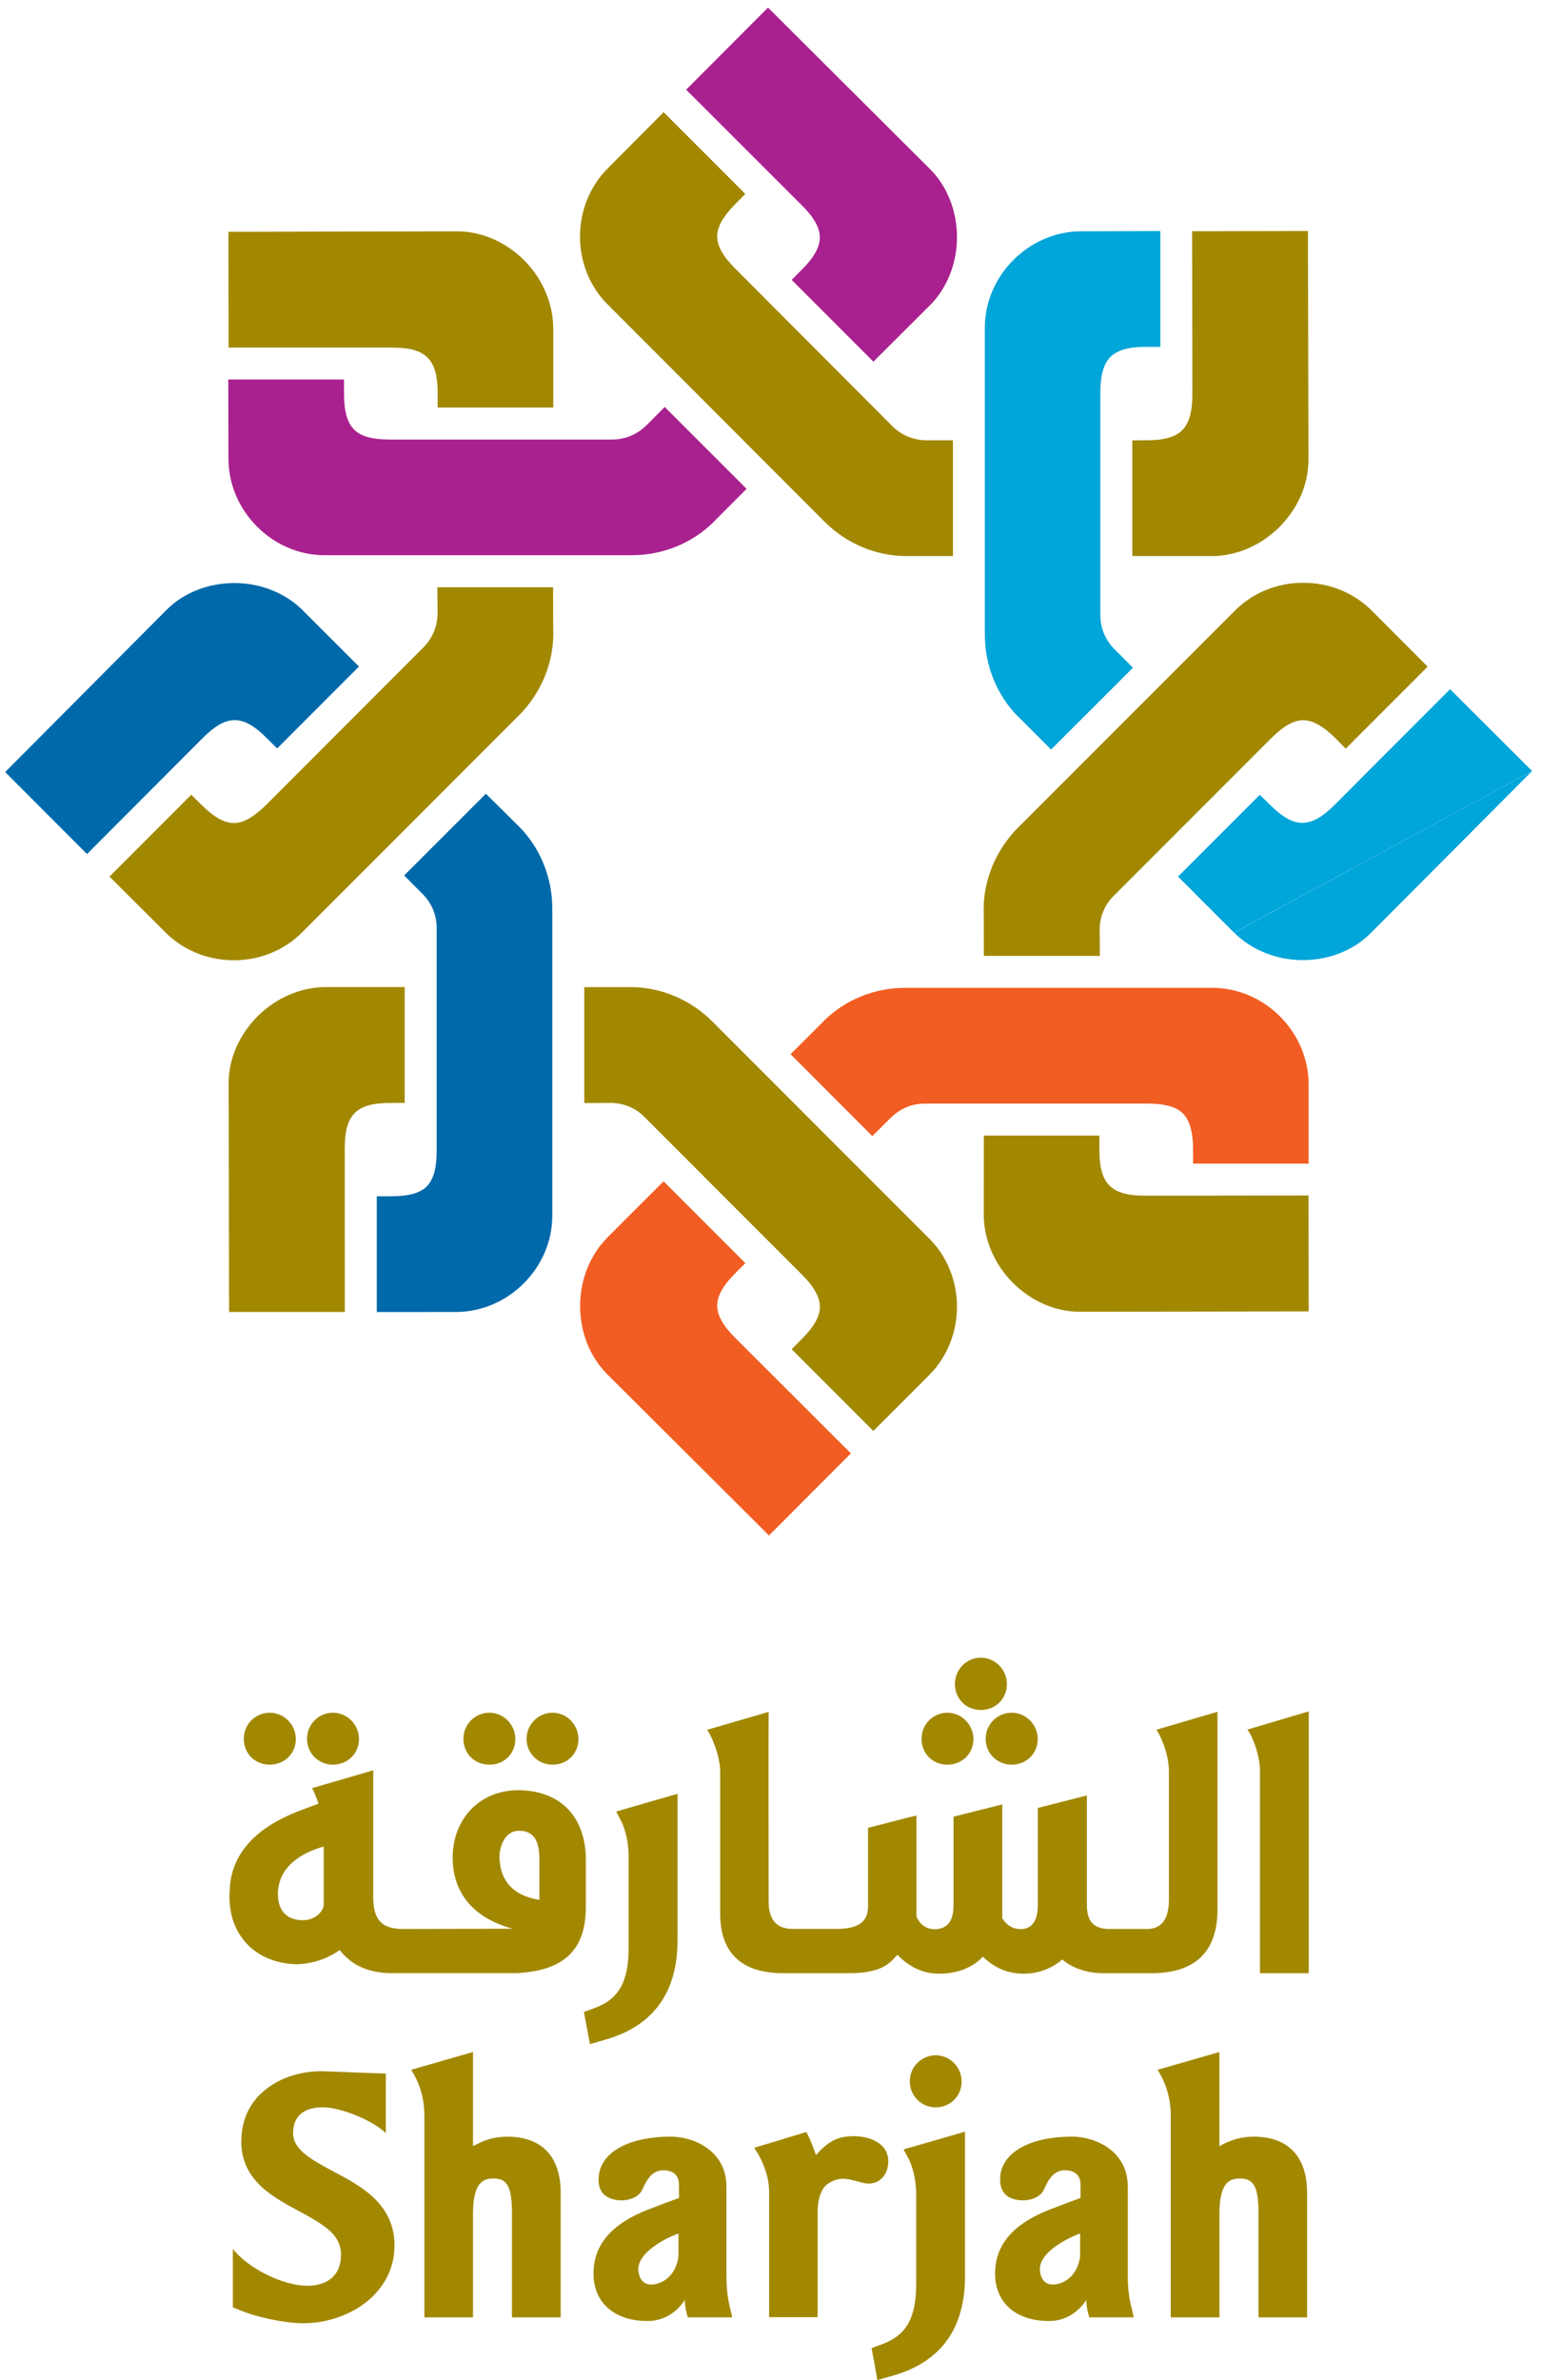 <?xml version="1.0" encoding="UTF-8"?> <svg xmlns="http://www.w3.org/2000/svg" width="96" height="148" viewBox="0 0 96 148" fill="none"><path d="M16.179 130.233C15.408 131.001 15.013 131.994 15.013 133.181C15.013 135.633 17.095 136.682 18.669 137.528C20.244 138.391 21.216 138.976 21.216 140.216C21.216 141.456 20.413 142.132 19.12 142.132C17.5 142.132 15.299 140.934 14.488 139.835V143.474C14.615 143.527 14.939 143.661 14.939 143.661C16.024 144.104 17.743 144.464 18.86 144.464C21.653 144.464 24.545 142.646 24.545 139.624C24.545 137.038 22.414 135.911 20.868 135.094C19.381 134.298 18.236 133.688 18.236 132.646C18.236 131.603 18.87 131.036 20.11 131.036C21.132 131.036 23.154 131.811 24.006 132.646V128.94C23.721 128.936 20.036 128.792 20.036 128.792C18.497 128.792 17.099 129.317 16.183 130.24" fill="#A28800"></path><path d="M39.719 141.23C39.585 140.096 41.396 139.177 42.213 138.884V140.251C42.213 140.438 42.044 141.656 40.917 141.995C40.177 142.213 39.797 141.854 39.723 141.227M37.239 135.524C37.239 136.154 37.504 136.602 38.194 136.767C38.941 136.954 39.688 136.658 39.92 136.239C40.138 135.837 40.406 134.953 41.269 134.953C41.9 134.953 42.241 135.274 42.241 135.83C42.241 136.196 42.248 136.285 42.248 136.676C41.854 136.813 41.093 137.095 40.329 137.394C38.426 138.134 36.926 139.31 36.926 141.378C36.926 143.203 38.247 144.326 40.283 144.326C41.896 144.326 42.604 142.995 42.604 143.016C42.604 143.389 42.738 143.995 42.801 144.098H45.559C45.401 143.358 45.197 142.861 45.197 141.491V135.975C45.197 133.702 43.111 132.861 41.752 132.861C39.008 132.861 37.243 133.903 37.243 135.52" fill="#A28800"></path><path d="M64.704 141.23C64.563 140.096 66.384 139.177 67.201 138.884V140.251C67.201 140.438 67.035 141.656 65.905 141.995C65.158 142.213 64.778 141.854 64.704 141.227M62.224 135.524C62.224 136.154 62.484 136.602 63.161 136.767C63.922 136.954 64.675 136.658 64.901 136.239C65.119 135.837 65.394 134.953 66.254 134.953C66.87 134.953 67.226 135.274 67.226 135.83V136.676C66.835 136.813 66.074 137.095 65.313 137.394C63.418 138.134 61.91 139.31 61.91 141.378C61.91 143.203 63.221 144.326 65.264 144.326C66.88 144.326 67.582 142.995 67.582 143.016C67.582 143.389 67.719 143.995 67.782 144.098H70.54C70.385 143.358 70.167 142.861 70.167 141.491V135.975C70.167 133.702 68.089 132.861 66.718 132.861C63.985 132.861 62.224 133.903 62.224 135.52" fill="#A28800"></path><path d="M46.925 133.554C47.242 134.026 47.852 135.062 47.852 136.309V144.087H50.871V137.556C50.871 136.626 51.149 135.964 51.596 135.742C52.361 135.238 53.048 135.598 53.77 135.749C54.502 135.908 55.094 135.45 55.232 134.745C55.563 133.026 53.488 132.603 52.252 132.938C51.448 133.156 50.769 134.009 50.769 134.009C50.769 134.009 50.434 133.023 50.163 132.575L46.922 133.554H46.925Z" fill="#A28800"></path><path d="M56.22 133.66C56.33 133.879 56.555 134.28 56.555 134.28C56.555 134.28 57.002 135.129 57.002 136.482V142.005C57.002 144.108 56.407 145.193 54.928 145.75C54.928 145.75 54.385 145.954 54.227 146.01C54.265 146.225 54.544 147.726 54.589 148L55.544 147.726C58.531 146.877 60.039 144.798 60.039 141.558V132.551C59.683 132.653 56.555 133.561 56.22 133.653" fill="#A28800"></path><path d="M72.023 128.704C72.153 128.929 72.84 129.958 72.84 131.515C72.84 131.515 72.84 143.791 72.84 144.101H75.869V137.683C75.869 135.735 76.475 135.464 77.13 135.464C77.891 135.464 78.3 135.802 78.3 137.581V144.101H81.322V136.351C81.322 134.093 80.142 132.864 78.004 132.864C77.321 132.864 76.704 133.016 76.098 133.329L75.866 133.452V127.598C75.51 127.7 72.361 128.609 72.016 128.704" fill="#A28800"></path><path d="M25.586 128.704C25.716 128.929 26.403 129.958 26.403 131.515V144.101H29.429V137.683C29.429 135.735 30.035 135.464 30.694 135.464C31.451 135.464 31.852 135.802 31.852 137.581V144.101H34.882V136.351C34.882 134.093 33.705 132.864 31.571 132.864C30.884 132.864 30.257 133.016 29.672 133.329L29.429 133.452V127.598C29.077 127.7 25.924 128.609 25.586 128.704Z" fill="#A28800"></path><path d="M56.605 129.419C56.605 130.321 57.313 131.039 58.222 131.039C59.131 131.039 59.829 130.331 59.829 129.437C59.829 128.542 59.11 127.802 58.222 127.802C57.335 127.802 56.605 128.514 56.605 129.423" fill="#A28800"></path><path d="M31.083 115.66C31.016 114.73 31.488 113.839 32.281 113.839C33.39 113.839 33.559 114.734 33.559 115.685V118.14C31.89 117.869 31.175 116.946 31.083 115.66ZM17.289 117.767C17.289 116.727 17.898 115.459 20.139 114.822V118.446C20.139 118.689 19.853 119.221 19.17 119.369C18.793 119.454 17.292 119.517 17.292 117.767M32.126 122.695C35.014 122.55 36.451 121.328 36.451 118.563V115.678C36.451 112.761 34.648 111.32 32.245 111.32C29.843 111.32 28.163 113.106 28.163 115.516C28.163 117.492 29.23 119.204 31.893 119.933C26.546 119.95 26.592 119.95 25.095 119.95C23.872 119.95 23.221 119.496 23.221 117.978V110.08L19.416 111.19C19.561 111.419 19.818 112.155 19.818 112.155L18.557 112.627C15.968 113.638 14.548 115.156 14.319 117.147C14.316 117.161 14.273 117.893 14.273 117.893C14.273 119.028 14.591 119.968 15.221 120.715C15.929 121.567 17.014 122.061 18.279 122.138C18.821 122.166 20.012 122.029 21.016 121.338L21.135 121.254L21.227 121.374C21.914 122.187 22.837 122.631 24.161 122.695H32.122H32.126Z" fill="#A28800"></path><path d="M38.333 112.641C38.445 112.86 38.657 113.258 38.657 113.258C38.713 113.356 39.111 114.191 39.111 115.459V121.117C39.111 123.209 38.509 124.297 37.036 124.847C37.036 124.847 36.564 125.027 36.328 125.108C36.374 125.337 36.649 126.823 36.705 127.105C36.948 127.038 37.653 126.834 37.653 126.834C40.636 125.988 42.154 123.899 42.154 120.659V111.542C41.799 111.644 38.66 112.546 38.336 112.645" fill="#A28800"></path><path d="M57.336 108.122C57.336 109.045 58.023 109.731 58.946 109.731C59.869 109.731 60.563 109.037 60.563 108.143C60.563 107.248 59.833 106.501 58.946 106.501C58.058 106.501 57.336 107.216 57.336 108.125" fill="#A28800"></path><path d="M59.41 104.723C59.41 105.628 60.111 106.332 61.023 106.332C61.936 106.332 62.647 105.628 62.647 104.723C62.647 103.817 61.915 103.078 61.023 103.078C60.132 103.078 59.41 103.81 59.41 104.723Z" fill="#A28800"></path><path d="M61.324 108.122C61.324 109.023 62.036 109.731 62.945 109.731C63.853 109.731 64.565 109.037 64.565 108.143C64.565 107.248 63.836 106.501 62.945 106.501C62.053 106.501 61.324 107.216 61.324 108.125" fill="#A28800"></path><path d="M15.168 108.122C15.168 109.045 15.869 109.731 16.785 109.731C17.701 109.731 18.405 109.037 18.405 108.143C18.405 107.248 17.68 106.501 16.785 106.501C15.89 106.501 15.168 107.216 15.168 108.125" fill="#A28800"></path><path d="M19.102 108.122C19.102 109.023 19.813 109.731 20.718 109.731C21.624 109.731 22.335 109.037 22.335 108.143C22.335 107.248 21.613 106.501 20.718 106.501C19.824 106.501 19.102 107.216 19.102 108.125" fill="#A28800"></path><path d="M28.832 108.122C28.832 109.045 29.529 109.731 30.452 109.731C31.375 109.731 32.062 109.037 32.062 108.143C32.062 107.248 31.344 106.501 30.452 106.501C29.561 106.501 28.832 107.216 28.832 108.125" fill="#A28800"></path><path d="M32.762 108.122C32.762 109.023 33.47 109.731 34.382 109.731C35.294 109.731 35.988 109.037 35.988 108.143C35.988 107.248 35.266 106.501 34.382 106.501C33.498 106.501 32.762 107.216 32.762 108.125" fill="#A28800"></path><path d="M71.936 107.558C72.155 107.804 72.725 109.023 72.725 110.129V118.161C72.725 119.587 72.035 119.95 71.365 119.95H69.041C67.921 119.95 67.621 119.33 67.621 118.442V111.644C67.269 111.736 64.902 112.341 64.567 112.422V118.478C64.567 119.408 64.225 119.89 63.633 119.95C63.038 119.996 62.647 119.728 62.358 119.284V112.201C62.02 112.285 59.54 112.919 59.325 112.965V118.481C59.325 119.404 58.987 119.859 58.346 119.954C57.698 120.035 57.23 119.682 57.018 119.172V112.891C56.775 112.947 56.31 113.064 56.31 113.064C56.31 113.064 54.486 113.539 54.006 113.659V118.531C54.006 119.334 53.626 119.943 52.058 119.943H49.3C48.18 119.943 47.821 119.203 47.821 118.235C47.821 118.235 47.81 107.269 47.821 106.448L43.988 107.565C44.214 107.811 44.806 109.15 44.806 110.157V118.985C44.806 120.947 45.661 122.698 48.737 122.698H52.83C54.538 122.698 55.236 122.264 55.729 121.659L55.842 121.556L55.947 121.669C56.687 122.374 57.494 122.729 58.441 122.729C60.329 122.729 61.136 121.669 61.136 121.669L61.242 121.757C61.96 122.416 62.764 122.729 63.697 122.729C65.208 122.729 66.082 121.842 66.082 121.842L66.177 121.916C66.55 122.215 67.357 122.698 68.66 122.698H71.644C74.406 122.698 75.748 121.32 75.748 118.724V106.441L71.922 107.565L71.936 107.558Z" fill="#A28800"></path><path d="M81.427 122.695V106.417L77.606 107.548C77.82 107.784 78.391 109.013 78.391 110.123V122.698H81.427V122.695Z" fill="#A28800"></path><path d="M18.852 37.963C17.764 36.878 16.214 36.255 14.597 36.255C12.98 36.255 11.444 36.832 10.338 37.946L0.32 48.009L5.414 53.106C9.327 49.182 12.593 45.913 12.593 45.913C14.094 44.402 15.111 44.402 16.612 45.913L17.243 46.541L22.333 41.447C20.603 39.724 18.849 37.967 18.849 37.967" fill="#0069AA"></path><path d="M26.259 55.554C26.851 56.139 27.168 56.886 27.168 57.707V71.547C27.168 72.635 26.974 73.343 26.548 73.776C26.126 74.196 25.421 74.389 24.322 74.389H23.441V81.586L28.366 81.582C31.621 81.582 34.368 78.831 34.361 75.594V56.498C34.365 54.579 33.614 52.722 32.29 51.394C32.301 51.412 31.388 50.5 30.229 49.355L25.146 54.438L26.259 55.558V55.554Z" fill="#0069AA"></path><path d="M37.806 76.937C36.714 78.025 36.094 79.579 36.094 81.199C36.094 82.819 36.678 84.348 37.785 85.458L47.845 95.479L52.939 90.375C49.018 86.462 45.749 83.2 45.749 83.2C44.248 81.692 44.248 80.678 45.749 79.17L46.373 78.546L41.286 73.46C39.553 75.183 37.806 76.937 37.806 76.937Z" fill="#F15D22"></path><path d="M55.39 69.536C55.986 68.937 56.722 68.623 57.539 68.623H71.369C72.468 68.623 73.183 68.817 73.602 69.243C74.017 69.663 74.229 70.385 74.229 71.473V72.357H81.418V67.426C81.415 64.174 78.674 61.42 75.412 61.427H56.331C54.407 61.416 52.551 62.184 51.237 63.502C51.248 63.498 50.339 64.407 49.184 65.552L54.274 70.645L55.39 69.532V69.536Z" fill="#F15D22"></path><path d="M68.407 57.862C68.407 57.024 68.71 56.27 69.291 55.696L79.073 45.913C79.848 45.139 80.486 44.779 81.081 44.779C81.676 44.779 82.328 45.142 83.103 45.913L83.726 46.544L88.816 41.454L85.333 37.967C83.029 35.67 79.136 35.67 76.847 37.967L63.348 51.465C61.985 52.821 61.214 54.671 61.203 56.538C61.21 56.52 61.21 57.813 61.217 59.433H68.421L68.41 57.862H68.407Z" fill="#A28800"></path><path d="M95.319 47.943L90.219 42.856C86.305 46.766 83.047 50.038 83.047 50.038C81.539 51.543 80.514 51.543 79.01 50.038L78.379 49.422L73.293 54.508C75.019 56.235 76.773 57.989 76.773 57.989" fill="#00A5D9"></path><path d="M76.781 57.992C77.87 59.074 79.423 59.701 81.04 59.701C82.657 59.701 84.196 59.12 85.295 58.01L95.324 47.943" fill="#00A5D9"></path><path d="M69.372 40.408C68.78 39.812 68.459 39.069 68.459 38.248V24.415C68.459 23.32 68.667 22.612 69.09 22.193C69.513 21.767 70.217 21.569 71.309 21.569H72.193V14.369L67.276 14.383C64.021 14.383 61.273 17.127 61.273 20.379V39.464C61.273 41.391 62.027 43.243 63.348 44.568C63.345 44.547 64.246 45.463 65.395 46.608L70.488 41.521L69.375 40.408H69.372Z" fill="#00A5D9"></path><path d="M34.42 20.424C34.42 18.885 33.761 17.339 32.62 16.194C31.471 15.046 29.971 14.38 28.421 14.387L14.211 14.415L14.222 21.615H24.377C26.505 21.608 27.23 22.334 27.23 24.461V25.342H34.423V20.424H34.42Z" fill="#A28800"></path><path d="M27.222 38.09C27.226 38.929 26.916 39.686 26.338 40.264L16.566 50.042C15.777 50.81 15.14 51.187 14.544 51.176C13.942 51.176 13.308 50.81 12.53 50.042L11.903 49.415L6.812 54.509L10.3 57.986C12.6 60.286 16.5 60.286 18.786 57.986L32.281 44.487C33.647 43.127 34.415 41.289 34.426 39.411C34.415 39.432 34.415 38.147 34.412 36.516H27.212L27.222 38.09Z" fill="#A28800"></path><path d="M20.26 61.378C18.721 61.378 17.185 62.047 16.04 63.181C14.892 64.33 14.216 65.83 14.223 67.38L14.254 81.583H21.454C21.448 76.046 21.448 71.435 21.448 71.435C21.448 69.3 22.17 68.578 24.301 68.585L25.178 68.578V61.378H20.26Z" fill="#A28800"></path><path d="M61.207 75.531C61.207 77.077 61.869 78.613 63.007 79.758C64.148 80.903 65.649 81.575 67.206 81.568L81.423 81.547L81.412 74.337C75.871 74.351 71.253 74.351 71.253 74.351C69.129 74.351 68.4 73.625 68.4 71.497V70.613H61.211C61.211 73.054 61.207 75.534 61.207 75.534" fill="#A28800"></path><path d="M37.923 68.577C38.768 68.577 39.518 68.87 40.089 69.451L49.875 79.24C50.653 80.015 51.009 80.66 51.009 81.262C51.009 81.865 50.653 82.495 49.875 83.273L49.255 83.897L54.338 88.98L57.814 85.503C60.115 83.192 60.115 79.304 57.814 77.017L44.323 63.523C42.96 62.159 41.114 61.381 39.24 61.381H36.352V68.591L37.923 68.581V68.577Z" fill="#A28800"></path><path d="M68.407 57.862C68.407 57.024 68.71 56.27 69.291 55.696L79.073 45.913C79.848 45.139 80.486 44.779 81.081 44.779C81.676 44.779 82.328 45.142 83.103 45.913L83.726 46.544L88.816 41.454L85.333 37.967C83.029 35.67 79.136 35.67 76.847 37.967L63.348 51.465C61.985 52.821 61.214 54.671 61.203 56.538C61.21 56.52 61.21 57.813 61.217 59.433H68.421L68.41 57.862H68.407Z" fill="#A28800"></path><path d="M75.37 34.581C76.906 34.581 78.442 33.926 79.59 32.781C80.739 31.636 81.411 30.136 81.408 28.572L81.376 14.365L74.169 14.379C74.183 19.91 74.183 24.528 74.183 24.528C74.183 26.652 73.454 27.378 71.33 27.378L70.449 27.385V34.578H75.37V34.581Z" fill="#A28800"></path><path d="M57.7 27.381C56.858 27.381 56.111 27.082 55.526 26.508L45.758 16.715C44.983 15.947 44.621 15.299 44.621 14.704C44.621 14.108 44.983 13.467 45.751 12.685L46.371 12.058L41.288 6.975L37.815 10.466C35.515 12.766 35.504 16.651 37.815 18.941L51.306 32.447C52.663 33.806 54.516 34.578 56.382 34.578H59.288V27.378H57.703L57.7 27.381Z" fill="#A28800"></path><path d="M57.828 19.015C58.92 17.937 59.54 16.373 59.54 14.76C59.54 13.147 58.955 11.6 57.849 10.501L47.782 0.473L42.691 5.577C46.612 9.49 49.874 12.752 49.874 12.752C51.382 14.256 51.382 15.271 49.874 16.782L49.257 17.405L54.34 22.489C56.074 20.766 57.824 19.015 57.824 19.015" fill="#A9218E"></path><path d="M40.242 26.424C39.65 27.015 38.903 27.332 38.09 27.332H24.26C23.154 27.332 22.449 27.135 22.03 26.709C21.611 26.29 21.403 25.578 21.403 24.493V23.598H14.203L14.214 28.526C14.214 31.774 16.961 34.532 20.209 34.525H39.294C41.225 34.532 43.081 33.768 44.398 32.458C44.381 32.468 45.293 31.552 46.449 30.397L41.355 25.307L40.245 26.424H40.242Z" fill="#A9218E"></path></svg> 